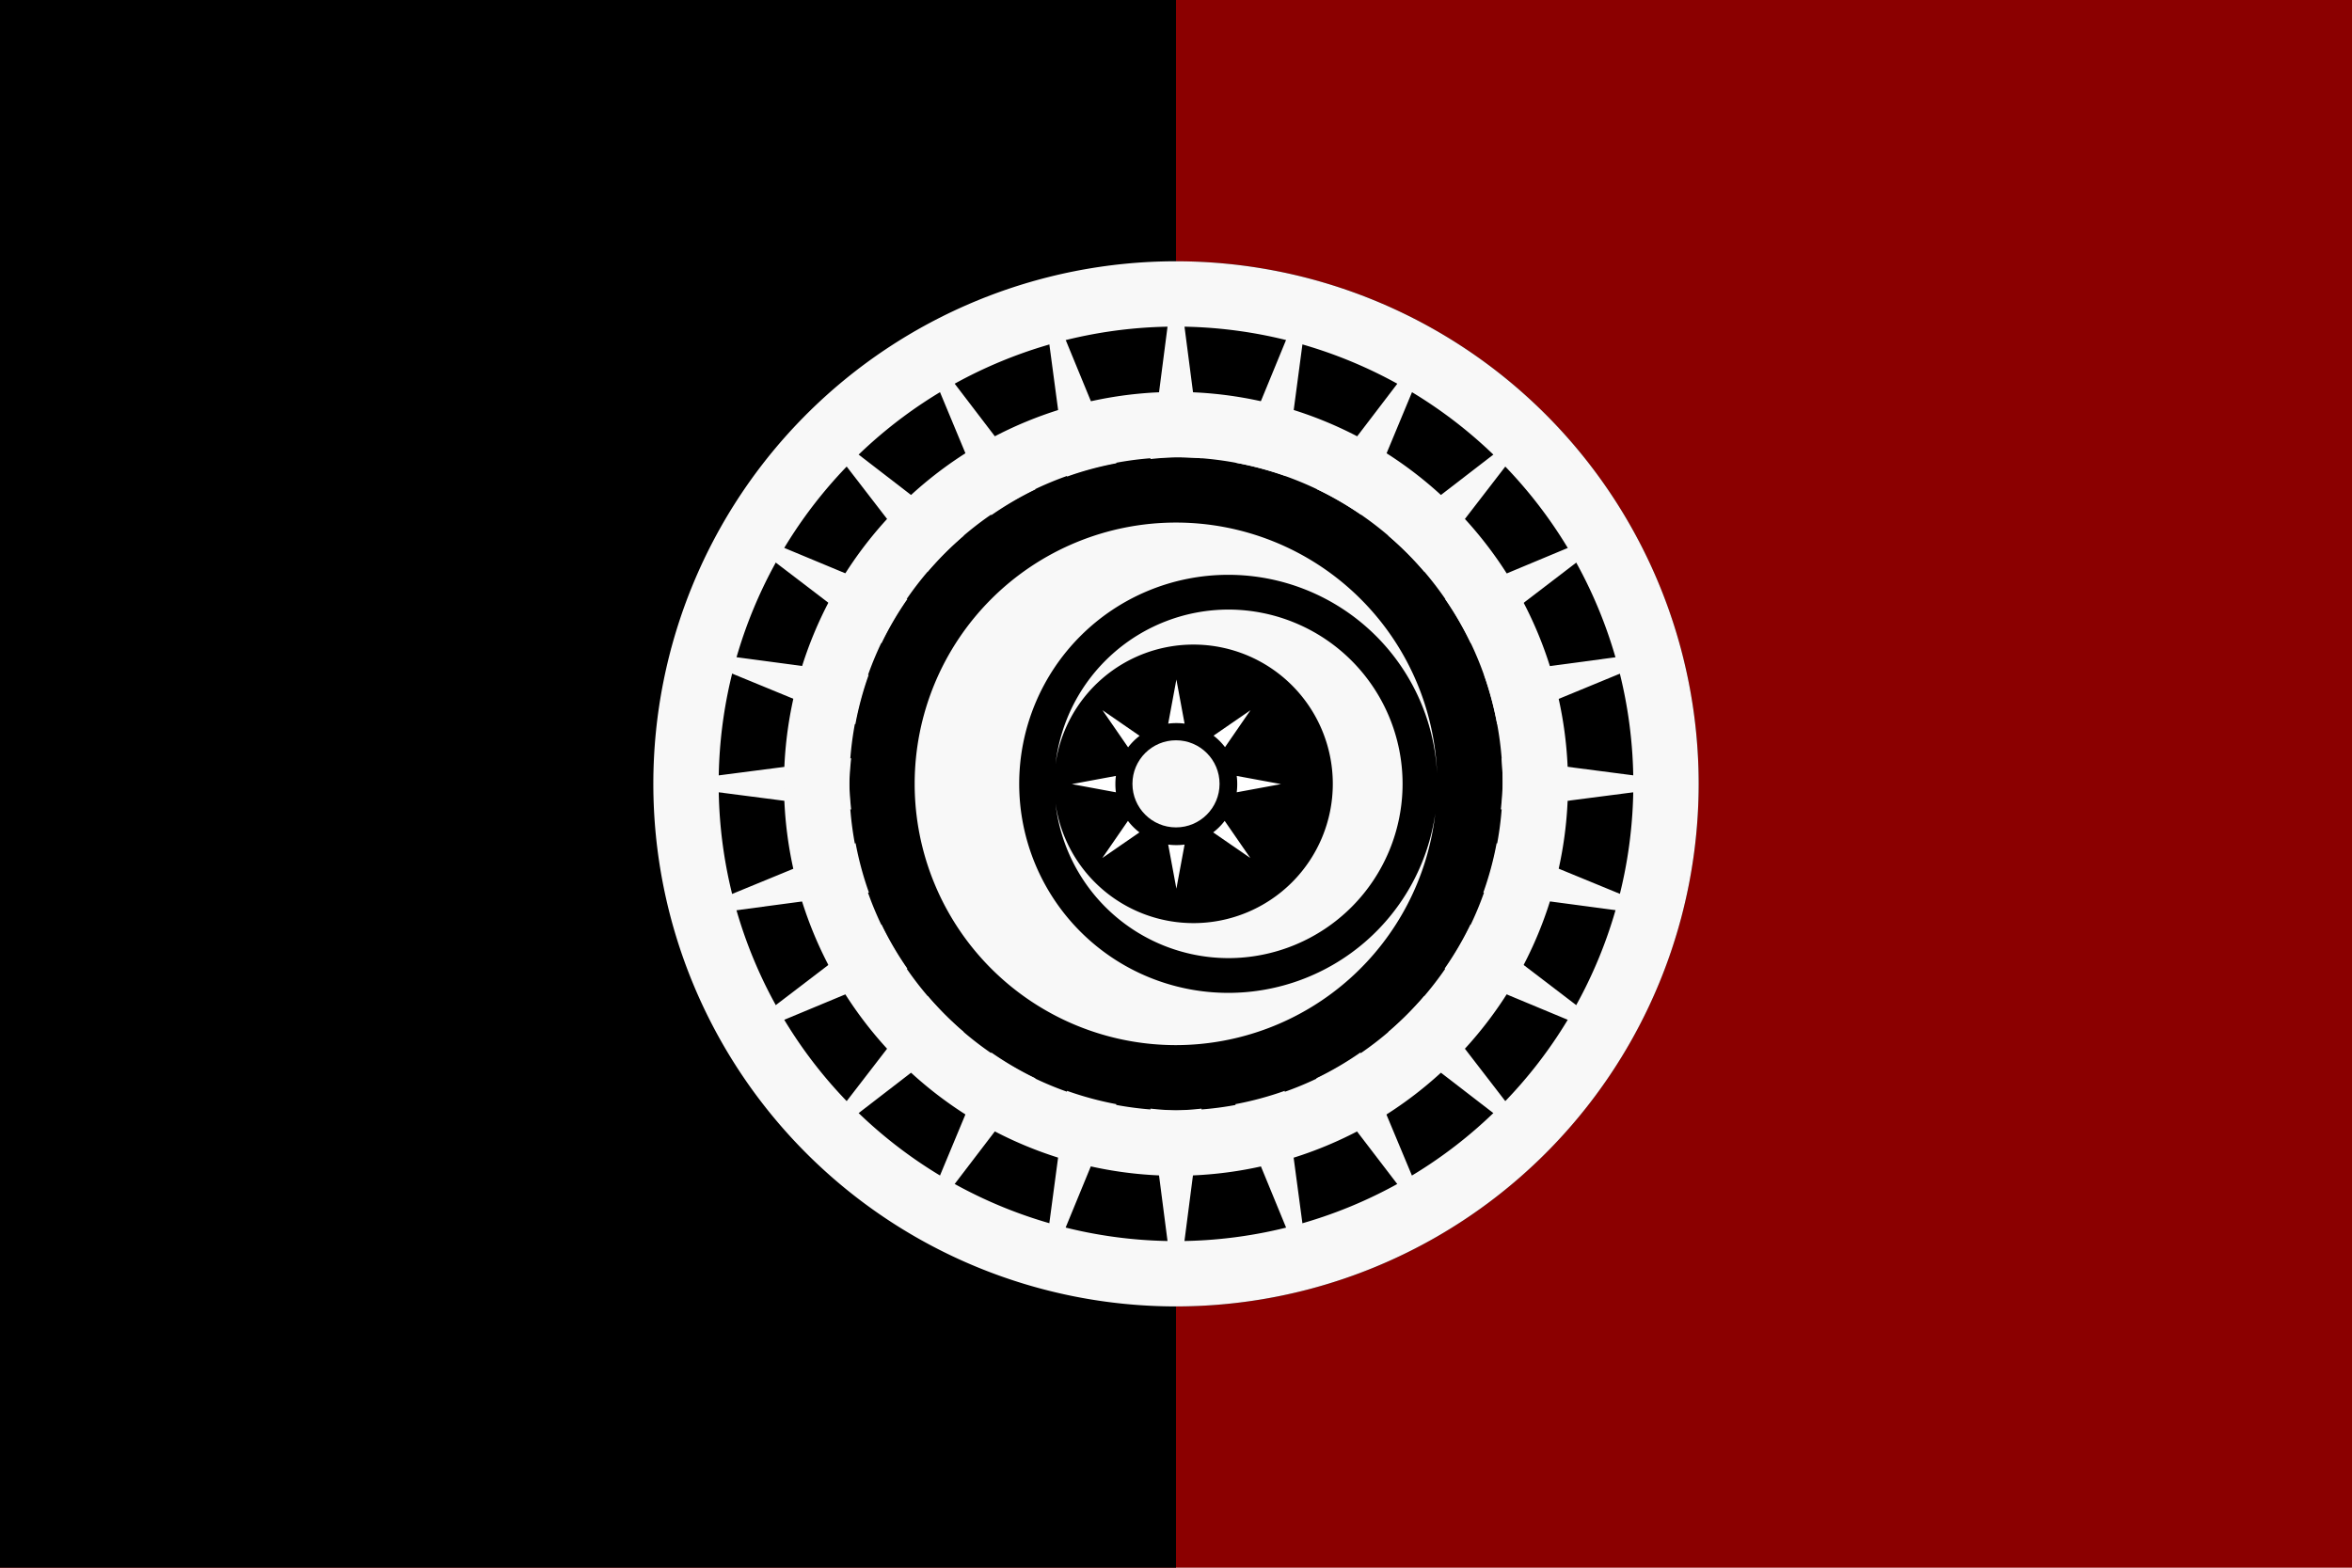 <svg height="600" viewBox="0 0 900 600" width="900" xmlns="http://www.w3.org/2000/svg"><path d="m0 0v600h900v-600z" fill="#8b0000" stroke-linecap="round" stroke-opacity=".996" stroke-width=".2"/><circle cx="450" cy="300" r="200" stroke-linecap="square" stroke-width="3.78"/><path d="m0 0h450v600h-450z" stroke-linecap="square" stroke-width="9.263"/><path d="m450 200a100 100 0 0 0 -100 100 100 100 0 0 0 100 100 100 100 0 0 0 99.2-88.6 80 80 0 0 1 -79.2 68.6 80 80 0 0 1 -80-80 80 80 0 0 1 80-80 80 80 0 0 1 79.9 76.1 100 100 0 0 0 -99.9-96.1z" fill="#f8f8f8" stroke-linecap="round" stroke-opacity=".996" stroke-width=".2"/><path d="m470 233.3a66.7 66.7 0 0 0 -66.1 59.1 53.3 53.3 0 0 1 52.8-45.7 53.3 53.3 0 0 1 53.3 53.3 53.3 53.3 0 0 1 -53.3 53.3 53.3 53.3 0 0 1 -52.8-45.7 66.7 66.7 0 0 0 66.1 59.1 66.7 66.7 0 0 0 66.7-66.7 66.7 66.7 0 0 0 -66.7-66.7z" fill="#f8f8f8" stroke-linecap="round" stroke-opacity=".996" stroke-width=".2"/><g stroke-linecap="square" stroke-width="3.78"><path d="m450 240-4.7 25.3a35 35 0 0 1 4.7-.3 35 35 0 0 1 4.7.3zm-42.4 17.6 14.7 21.3a35 35 0 0 1 6.6-6.6zm84.9 0-21.2 14.6a35 35 0 0 1 6.6 6.6zm-77.2 37.7-25.3 4.7 25.3 4.7a35 35 0 0 1 -.3-4.7 35 35 0 0 1 .3-4.7zm69.3 0a35 35 0 0 1 .3 4.7 35 35 0 0 1 -.3 4.7l25.4-4.7zm-62.4 25.8-14.7 21.3 21.3-14.7a35 35 0 0 1 -6.6-6.6zm55.5 0a35 35 0 0 1 -6.6 6.6l21.3 14.7zm-32.4 13.6 4.7 25.3 4.7-25.3a35 35 0 0 1 -4.7.3 35 35 0 0 1 -4.7-.3z" fill="#fff" transform="matrix(.667 0 0 .667 150 100)"/><circle cx="450" cy="300" fill="#f8f8f8" r="16.667"/><path d="m450 100-9.8 75.7a125 125 0 0 1 9.8-.7 125 125 0 0 1 9.8.4zm-51.8 6.8 10.1 75.6a125 125 0 0 1 18.9-5.1zm103.5 0-28.9 70.3a125 125 0 0 1 18.9 5zm-151.7 20 29.3 70.4a125 125 0 0 1 16.9-9.9zm200 0-46.1 60.4a125 125 0 0 1 16.9 9.8zm-241.4 31.8 46.4 60.2a125 125 0 0 1 13.8-13.8zm282.8 0-60.2 46.4a125 125 0 0 1 13.8 13.8zm-314.6 41.4 60.5 46.2a125 125 0 0 1 9.9-16.9zm346.4 0-70.2 29.3a125 125 0 0 1 9.8 16.9zm-366.4 48.2 70.5 29a125 125 0 0 1 5.1-18.9zm386.4 0-75.3 10.1a125 125 0 0 1 5 18.9zm-317.5 42-75.7 9.8 75.7 9.8a125 125 0 0 1 -.7-9.8 125 125 0 0 1 .7-9.8zm248.9 0a125 125 0 0 1 .4 9.8 125 125 0 0 1 -.7 9.8l75.7-9.8zm-247.2 32.5-70.5 29 75.6-10.1a125 125 0 0 1 -5.1-18.9zm245.3 0a125 125 0 0 1 -5.1 18.9l75.6 10.1zm-235.4 31.1-60.5 46.2 70.4-29.3a125 125 0 0 1 -9.9-16.9zm225.4 0a125 125 0 0 1 -9.9 16.9l70.4 29.3zm-207.7 27.4-46.4 60.2 60.2-46.4a125 125 0 0 1 -13.8-13.8zm190 0a125 125 0 0 1 -13.8 13.8l60.2 46.4zm-165.7 21.6-29.3 70.4 46.2-60.5a125 125 0 0 1 -16.9-9.9zm141.3 0a125 125 0 0 1 -16.9 9.9l46.3 60.5zm-112.3 14.7-10.1 75.6 29-70.5a125 125 0 0 1 -18.9-5.1zm83.3 0a125 125 0 0 1 -18.9 5.1l29 70.5zm-51.4 6.8 9.8 75.7 9.8-75.7a125 125 0 0 1 -9.8.7 125 125 0 0 1 -9.8-.7z" fill="#f8f8f8"/><path d="m450 100a200 200 0 0 0 -200 200 200 200 0 0 0 200 200 200 200 0 0 0 200-200 200 200 0 0 0 -200-200zm0 25a175 175 0 0 1 175 175 175 175 0 0 1 -175 175 175 175 0 0 1 -175-175 175 175 0 0 1 175-175z" fill="#f8f8f8"/><path d="m450 150a150 150 0 0 0 -150 150 150 150 0 0 0 150 150 150 150 0 0 0 150-150 150 150 0 0 0 -150-150zm0 25a125 125 0 0 1 125 125 125 125 0 0 1 -125 125 125 125 0 0 1 -125-125 125 125 0 0 1 125-125z" fill="#f8f8f8"/></g></svg>